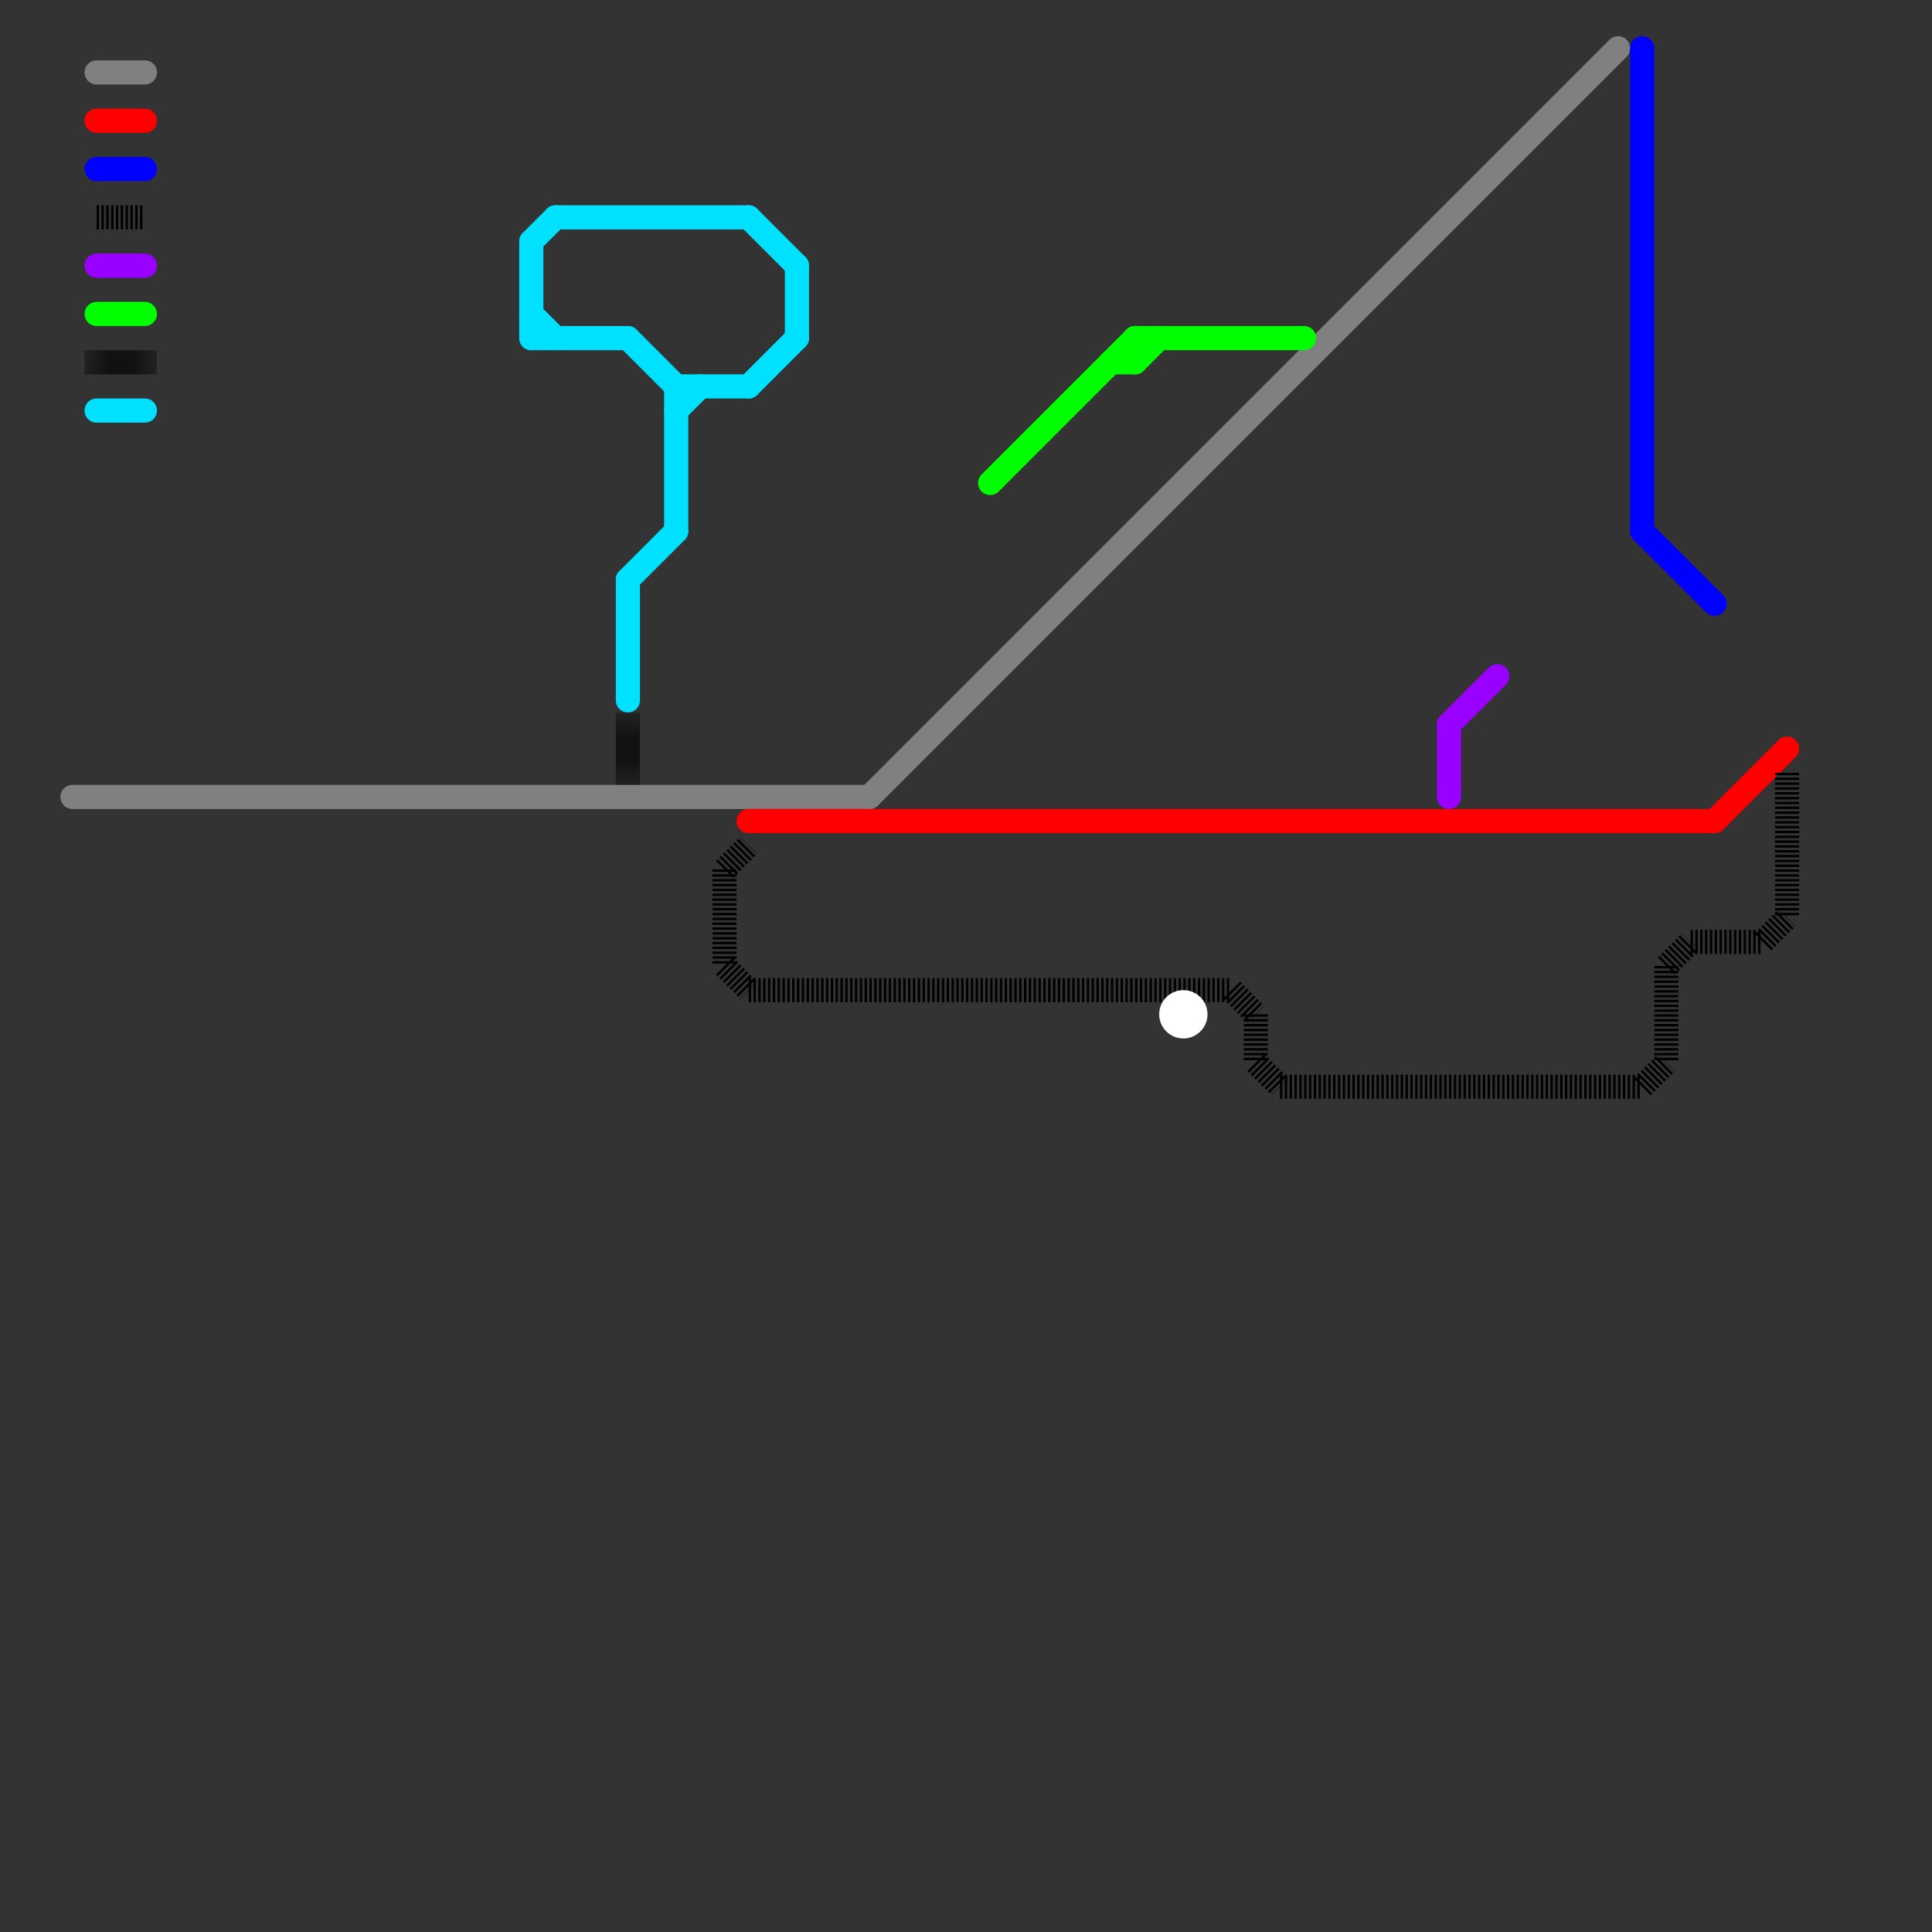 
<svg version="1.1" xmlns="http://www.w3.org/2000/svg" viewBox="0 0 80 80">
<rect x="0" y="0" width="80" height="80" fill="#333333" stroke="none"/>
<style>text { font: 1px Helvetica; font-weight: 600; white-space: pre; dominant-baseline: central; } line { stroke-width: 1; fill: none; stroke-linecap: round; stroke-linejoin: round; } .c0 { stroke: #808080 } .c1 { stroke: #ff0000 } .c2 { stroke: #0000ff } .c3 { stroke: #000000 } .c4 { stroke: #9900ff } .c5 { stroke: #00ff00 } .c6 { stroke: #00e1ff } .c7 { stroke: #ffffff } .lh1 { stroke-width: 0.6; stroke-linecap: square; }.w1 { stroke-width: 1; }.l5 { stroke-dasharray: .1 .1; stroke-linecap: butt; }.l13 { stroke-linecap: square; }</style><defs><g id="ct-xf"><circle r="0.5" fill="#fff" stroke="#000" stroke-width="0.2"/></g><g id="ct"><circle r="0.5" fill="#fff" stroke="#000" stroke-width="0.1"/></g></defs><line class="c0 " x1="36" y1="33" x2="67" y2="2"/><line class="c0 " x1="3" y1="33" x2="36" y2="33"/><line class="c0 " x1="4" y1="3" x2="6" y2="3"/><line class="c1 " x1="71" y1="34" x2="74" y2="31"/><line class="c1 " x1="31" y1="34" x2="71" y2="34"/><line class="c1 " x1="4" y1="5" x2="6" y2="5"/><line class="c2 " x1="68" y1="22" x2="71" y2="25"/><line class="c2 " x1="68" y1="2" x2="68" y2="22"/><line class="c2 " x1="4" y1="7" x2="6" y2="7"/><line class="c3 l5" x1="30" y1="40" x2="31" y2="41"/><line class="c3 l5" x1="52" y1="44" x2="53" y2="45"/><line class="c3 l5" x1="53" y1="45" x2="68" y2="45"/><line class="c3 l5" x1="69" y1="40" x2="69" y2="44"/><line class="c3 l5" x1="51" y1="41" x2="52" y2="42"/><line class="c3 l5" x1="70" y1="39" x2="73" y2="39"/><line class="c3 l5" x1="68" y1="45" x2="69" y2="44"/><line class="c3 l5" x1="73" y1="39" x2="74" y2="38"/><line class="c3 l5" x1="30" y1="36" x2="30" y2="40"/><line class="c3 l5" x1="4" y1="9" x2="6" y2="9"/><line class="c3 l5" x1="74" y1="32" x2="74" y2="38"/><line class="c3 l5" x1="30" y1="36" x2="31" y2="35"/><line class="c3 l5" x1="52" y1="42" x2="52" y2="44"/><line class="c3 l5" x1="69" y1="40" x2="70" y2="39"/><line class="c3 l5" x1="31" y1="41" x2="51" y2="41"/><mask id="k4-2-1" maskUnits="userSpaceOnUse"><line class="l13" x1="4" y1="15" x2="6" y2="15" stroke="#fff"/><line class="lh1" x1="4" y1="15" x2="6" y2="15" stroke="#000"/></mask><line class="c3 l13" x1="4" y1="15" x2="6" y2="15" mask="url(#k4-2-1)"/><mask id="k4-2-2" maskUnits="userSpaceOnUse"><line class="l13" x1="26" y1="30" x2="26" y2="32" stroke="#fff"/><line class="lh1" x1="26" y1="30" x2="26" y2="32" stroke="#000"/></mask><line class="c3 l13" x1="26" y1="30" x2="26" y2="32" mask="url(#k4-2-2)"/><line class="c4 " x1="4" y1="11" x2="6" y2="11"/><line class="c4 " x1="60" y1="30" x2="62" y2="28"/><line class="c4 " x1="60" y1="30" x2="60" y2="33"/><line class="c5 " x1="4" y1="13" x2="6" y2="13"/><line class="c5 " x1="47" y1="14" x2="47" y2="15"/><line class="c5 " x1="46" y1="15" x2="47" y2="15"/><line class="c5 " x1="47" y1="14" x2="54" y2="14"/><line class="c5 " x1="47" y1="15" x2="48" y2="14"/><line class="c5 " x1="41" y1="20" x2="47" y2="14"/><line class="c6 " x1="28" y1="17" x2="29" y2="16"/><line class="c6 " x1="22" y1="10" x2="23" y2="9"/><line class="c6 " x1="28" y1="16" x2="28" y2="22"/><line class="c6 " x1="4" y1="17" x2="6" y2="17"/><line class="c6 " x1="23" y1="9" x2="31" y2="9"/><line class="c6 " x1="26" y1="24" x2="28" y2="22"/><line class="c6 " x1="26" y1="14" x2="28" y2="16"/><line class="c6 " x1="26" y1="24" x2="26" y2="29"/><line class="c6 " x1="31" y1="16" x2="33" y2="14"/><line class="c6 " x1="31" y1="9" x2="33" y2="11"/><line class="c6 " x1="33" y1="11" x2="33" y2="14"/><line class="c6 " x1="28" y1="16" x2="31" y2="16"/><line class="c6 " x1="22" y1="10" x2="22" y2="14"/><line class="c6 " x1="22" y1="14" x2="26" y2="14"/><line class="c6 " x1="22" y1="13" x2="23" y2="14"/><circle cx="49" cy="42" r="1" fill="#ffffff" />
</svg>
